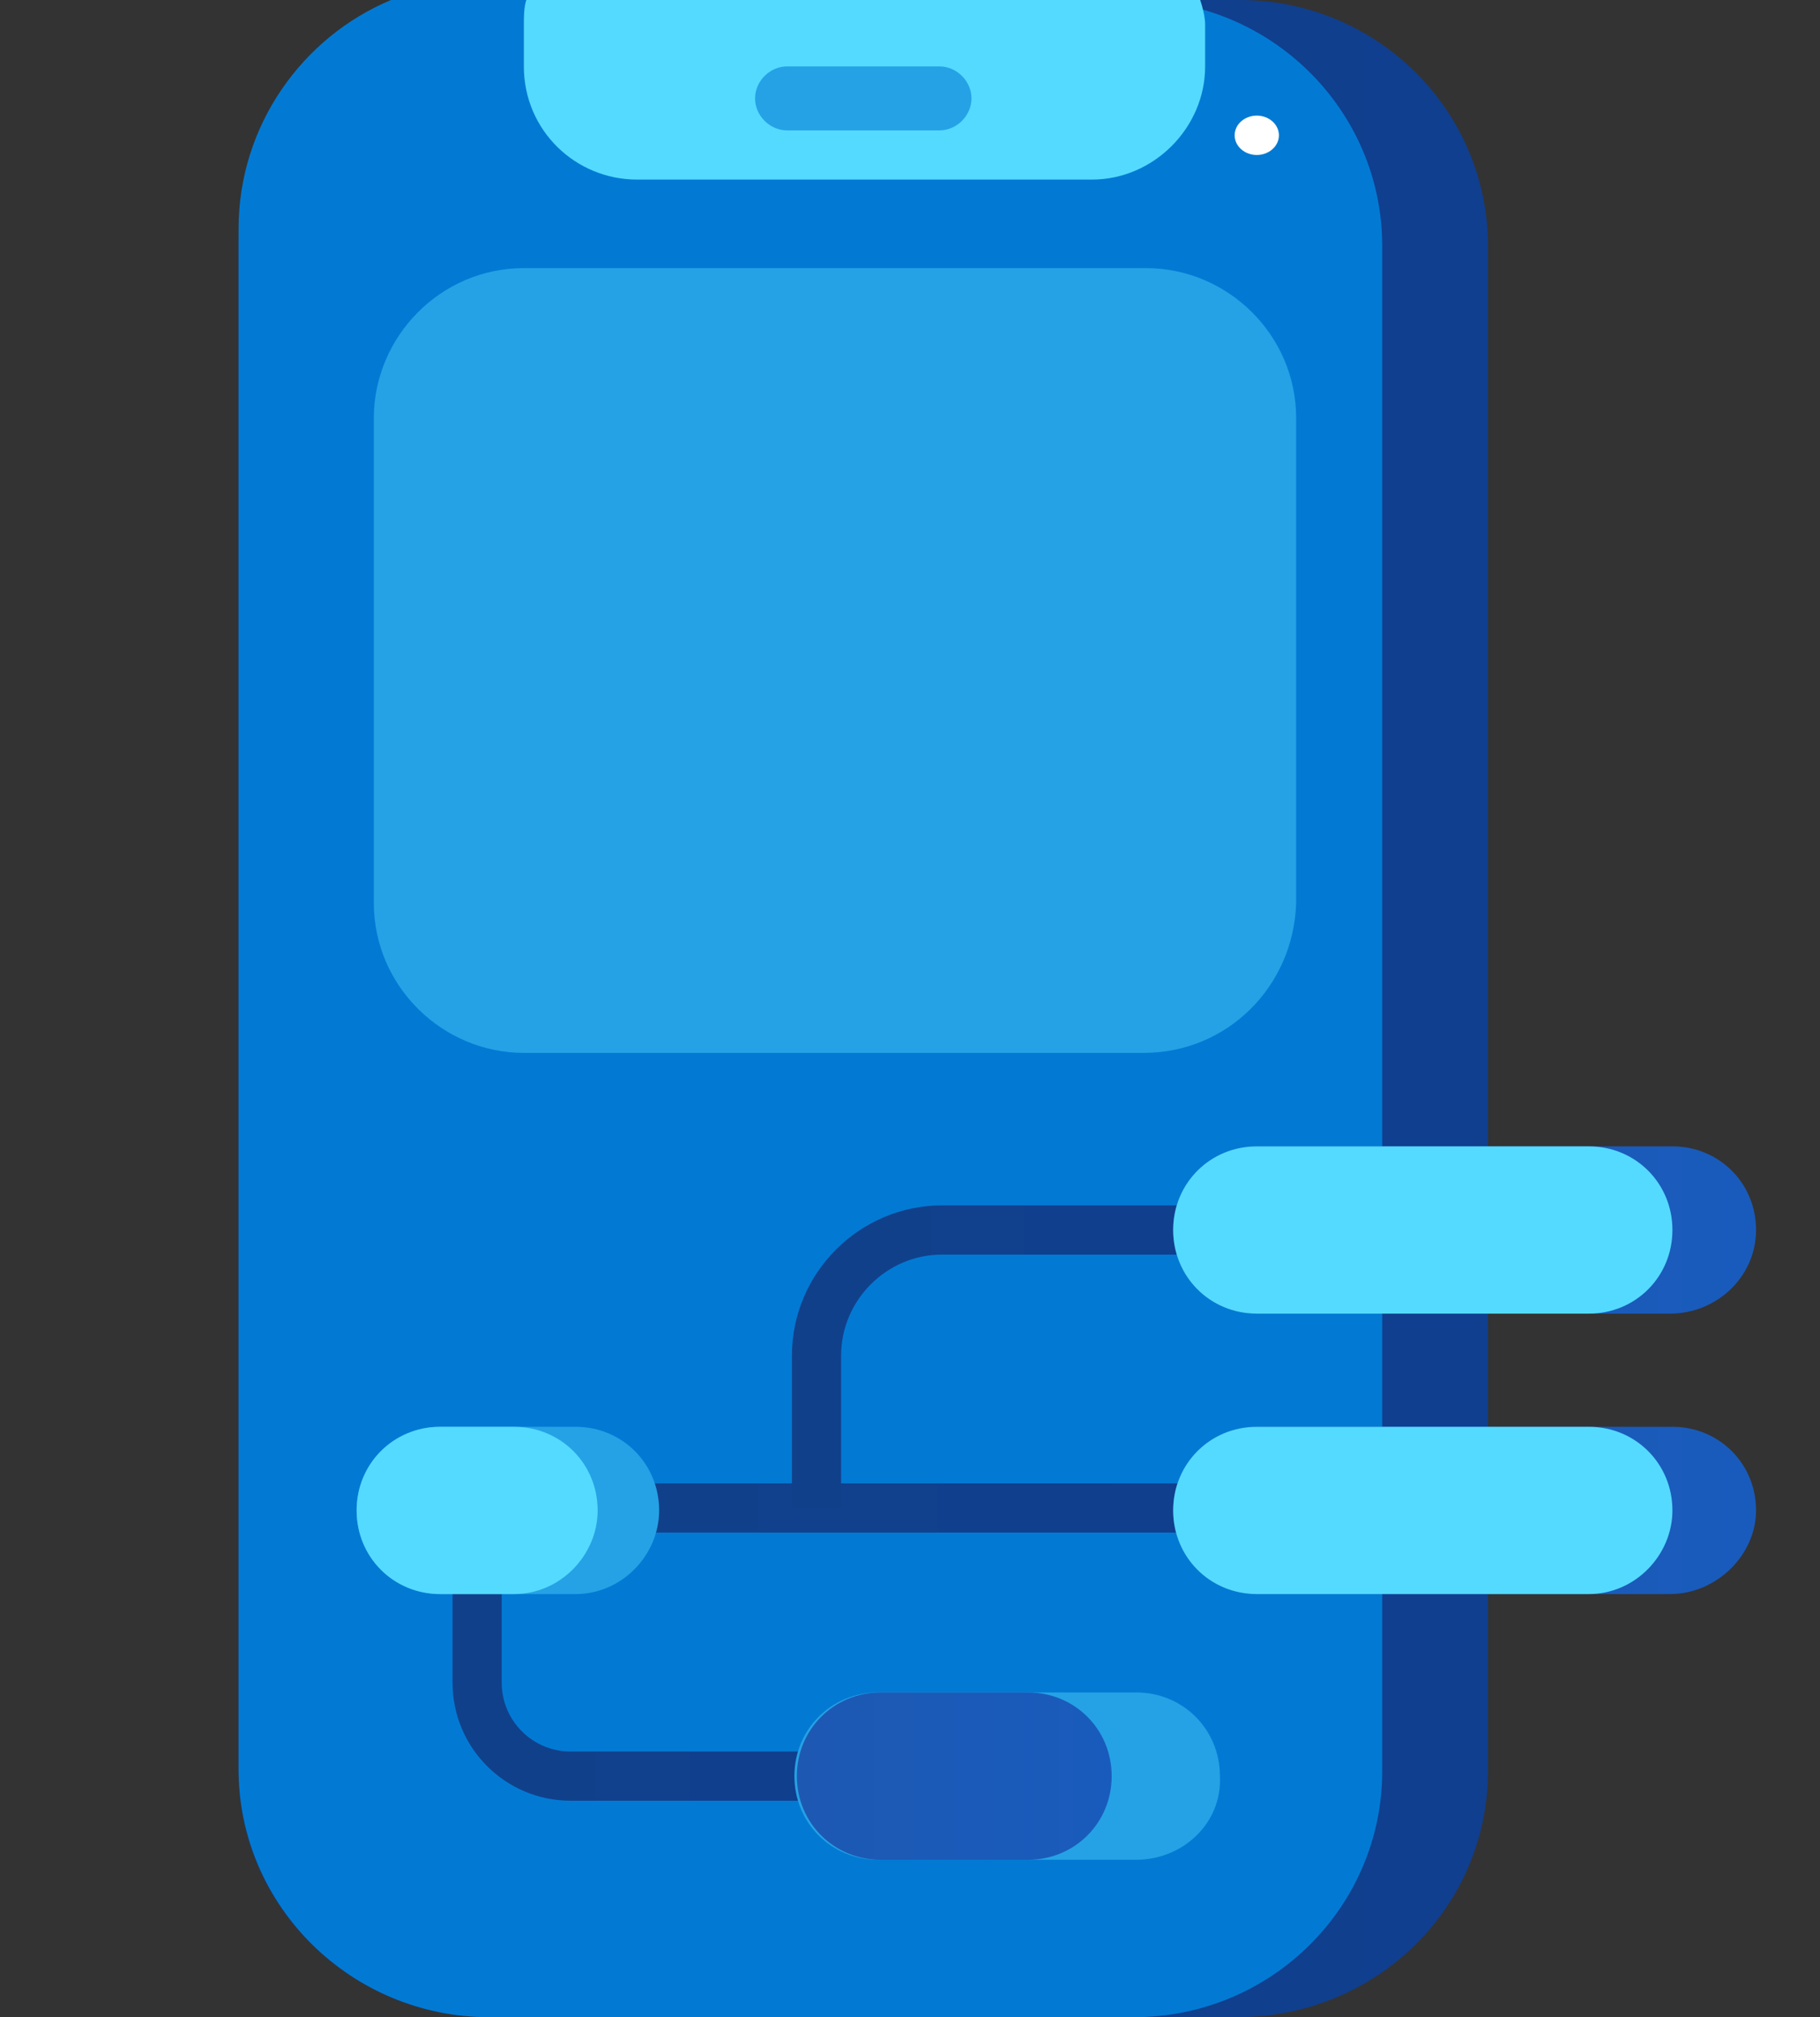 <?xml version="1.0" encoding="utf-8"?>
<!-- Generator: Adobe Illustrator 26.0.1, SVG Export Plug-In . SVG Version: 6.00 Build 0)  -->
<svg version="1.1" id="Layer_1" xmlns="http://www.w3.org/2000/svg" xmlns:xlink="http://www.w3.org/1999/xlink" x="0px" y="0px"
	 viewBox="0 0 74 82" style="enable-background:new 0 0 74 82;" xml:space="preserve">
<rect x="0" y="0" width="74" height="82" fill="#333333" stroke="none"/>
<style type="text/css">
	.st0{fill:url(#SVGID_1_);}
	.st1{fill:#027AD4;}
	.st2{fill:#54DAFF;}
	.st3{fill:#25A2E5;}
	.st4{fill:#FFFFFF;}
	.st5{fill:none;stroke:url(#SVGID_00000085224384901191994330000003877728130880214428_);stroke-width:2;stroke-miterlimit:10;}
	.st6{fill:none;stroke:url(#SVGID_00000147177805038178038420000010187427628591816322_);stroke-width:2;stroke-miterlimit:10;}
	.st7{fill:none;stroke:url(#SVGID_00000045588478052382445750000013654289276886565006_);stroke-width:2;stroke-miterlimit:10;}
	.st8{fill:url(#SVGID_00000084501424345862009100000016054381283036264578_);}
	.st9{fill:url(#SVGID_00000025401649337893361160000013687245497421958793_);}
	.st10{fill:url(#SVGID_00000018222232235866159940000009299302287709850266_);}
</style>
<linearGradient id="SVGID_1_" gradientUnits="userSpaceOnUse" x1="9.719" y1="41" x2="60.529" y2="41">
	<stop  offset="0" style="stop-color:#11408A"/>
	<stop  offset="1" style="stop-color:#103F8F"/>
</linearGradient>
<path class="st0" d="M60.5,10V72c0,5.5-4.5,10-10.2,10H19.9c-5.6,0-10.2-4.5-10.2-10V10c0-4.1,2.6-7.7,6.2-9.2
	C17.2,0.3,18.5,0,19.9,0h30.5C56,0,60.5,4.5,60.5,10z"/>
<path class="st1" d="M56.2,10V72c0,5.5-4.5,10-10.1,10H19.9c-5.6,0-10.2-4.5-10.2-10.1V9.3c0-4.2,2.6-7.8,6.2-9.3h30.2
	C51.7,0,56.2,4.5,56.2,10z"/>
<path class="st2" d="M49,1v1.7c0,2.5-2.1,4.6-4.6,4.6H25.9c-2.5,0-4.6-2-4.6-4.6V1c0-0.3,0-0.7,0.1-1h27.4C48.9,0.3,49,0.7,49,1z"/>
<path class="st3" d="M38.2,5.3H32c-0.7,0-1.3-0.6-1.3-1.3v0c0-0.7,0.6-1.3,1.3-1.3h6.2c0.7,0,1.3,0.6,1.3,1.3v0
	C39.5,4.7,38.9,5.3,38.2,5.3z"/>
<ellipse class="st4" cx="51.1" cy="5.5" rx="0.9" ry="0.8"/>
<linearGradient id="SVGID_00000024722929698240351390000004243579767571685763_" gradientUnits="userSpaceOnUse" x1="18.404" y1="67.564" x2="37.66" y2="67.564">
	<stop  offset="0" style="stop-color:#11408A"/>
	<stop  offset="1" style="stop-color:#103F8F"/>
</linearGradient>
<path style="fill:none;stroke:url(#SVGID_00000024722929698240351390000004243579767571685763_);stroke-width:2;stroke-miterlimit:10;" d="
	M37.7,72.2H23.2c-2.1,0-3.8-1.7-3.8-3.8V62"/>
<linearGradient id="SVGID_00000072976933639319071800000007129507069794934177_" gradientUnits="userSpaceOnUse" x1="19.915" y1="61.319" x2="56.298" y2="61.319">
	<stop  offset="0" style="stop-color:#11408A"/>
	<stop  offset="1" style="stop-color:#103F8F"/>
</linearGradient>
<line style="fill:none;stroke:url(#SVGID_00000072976933639319071800000007129507069794934177_);stroke-width:2;stroke-miterlimit:10;" x1="19.9" y1="61.3" x2="56.3" y2="61.3"/>
<linearGradient id="SVGID_00000097462458128884116760000012760654674706960032_" gradientUnits="userSpaceOnUse" x1="32.191" y1="55.16" x2="51.064" y2="55.16">
	<stop  offset="0" style="stop-color:#11408A"/>
	<stop  offset="1" style="stop-color:#103F8F"/>
</linearGradient>
<path style="fill:none;stroke:url(#SVGID_00000097462458128884116760000012760654674706960032_);stroke-width:2;stroke-miterlimit:10;" d="
	M51.1,50H38.3c-2.8,0-5.1,2.3-5.1,5.1v6.2"/>
<linearGradient id="SVGID_00000099640095585305101490000014922470794901324673_" gradientUnits="userSpaceOnUse" x1="47.617" y1="61.319" x2="71.362" y2="61.319">
	<stop  offset="0" style="stop-color:#1D59B3"/>
	<stop  offset="1" style="stop-color:#195BBC"/>
</linearGradient>
<path style="fill:url(#SVGID_00000099640095585305101490000014922470794901324673_);" d="M67.9,64.8H51.1c-1.9,0-3.4-1.5-3.4-3.4v0
	c0-1.9,1.5-3.4,3.4-3.4h16.9c1.9,0,3.4,1.5,3.4,3.4v0C71.4,63.2,69.8,64.8,67.9,64.8z"/>
<path class="st2" d="M64.6,64.8H51.1c-1.9,0-3.4-1.5-3.4-3.4v0c0-1.9,1.5-3.4,3.4-3.4h13.5c1.9,0,3.4,1.5,3.4,3.4v0
	C68,63.2,66.5,64.8,64.6,64.8z"/>
<linearGradient id="SVGID_00000183938627107769257390000015835999561815035582_" gradientUnits="userSpaceOnUse" x1="47.617" y1="50" x2="71.362" y2="50">
	<stop  offset="0" style="stop-color:#1D59B3"/>
	<stop  offset="1" style="stop-color:#195BBC"/>
</linearGradient>
<path style="fill:url(#SVGID_00000183938627107769257390000015835999561815035582_);" d="M67.9,53.4H51.1c-1.9,0-3.4-1.5-3.4-3.4v0
	c0-1.9,1.5-3.4,3.4-3.4h16.9c1.9,0,3.4,1.5,3.4,3.4v0C71.4,51.9,69.8,53.4,67.9,53.4z"/>
<path class="st2" d="M64.6,53.4H51.1c-1.9,0-3.4-1.5-3.4-3.4v0c0-1.9,1.5-3.4,3.4-3.4h13.5c1.9,0,3.4,1.5,3.4,3.4v0
	C68,51.9,66.5,53.4,64.6,53.4z"/>
<path class="st3" d="M46.2,75.6H35.7c-1.9,0-3.4-1.5-3.4-3.4v0c0-1.9,1.5-3.4,3.4-3.4h10.5c1.9,0,3.4,1.5,3.4,3.4v0
	C49.7,74.1,48.1,75.6,46.2,75.6z"/>
<linearGradient id="SVGID_00000078746490557034816960000002278406822312552098_" gradientUnits="userSpaceOnUse" x1="32.298" y1="72.17" x2="45.234" y2="72.17">
	<stop  offset="0" style="stop-color:#1D59B3"/>
	<stop  offset="1" style="stop-color:#195BBC"/>
</linearGradient>
<path style="fill:url(#SVGID_00000078746490557034816960000002278406822312552098_);" d="M41.8,75.6h-6c-1.9,0-3.4-1.5-3.4-3.4v0
	c0-1.9,1.5-3.4,3.4-3.4h6c1.9,0,3.4,1.5,3.4,3.4v0C45.2,74.1,43.7,75.6,41.8,75.6z"/>
<path class="st3" d="M23.4,64.8h-5.5c-1.9,0-3.4-1.5-3.4-3.4v0c0-1.9,1.5-3.4,3.4-3.4h5.5c1.9,0,3.4,1.5,3.4,3.4v0
	C26.8,63.2,25.3,64.8,23.4,64.8z"/>
<path class="st2" d="M20.9,64.8h-3c-1.9,0-3.4-1.5-3.4-3.4v0c0-1.9,1.5-3.4,3.4-3.4h3c1.9,0,3.4,1.5,3.4,3.4v0
	C24.3,63.2,22.8,64.8,20.9,64.8z"/>
<path class="st3" d="M46.5,42.8H21.3c-3.3,0-6.1-2.7-6.1-6.1V17c0-3.3,2.7-6.1,6.1-6.1h25.3c3.3,0,6.1,2.7,6.1,6.1v19.7
	C52.6,40.1,49.9,42.8,46.5,42.8z"/>
</svg>
